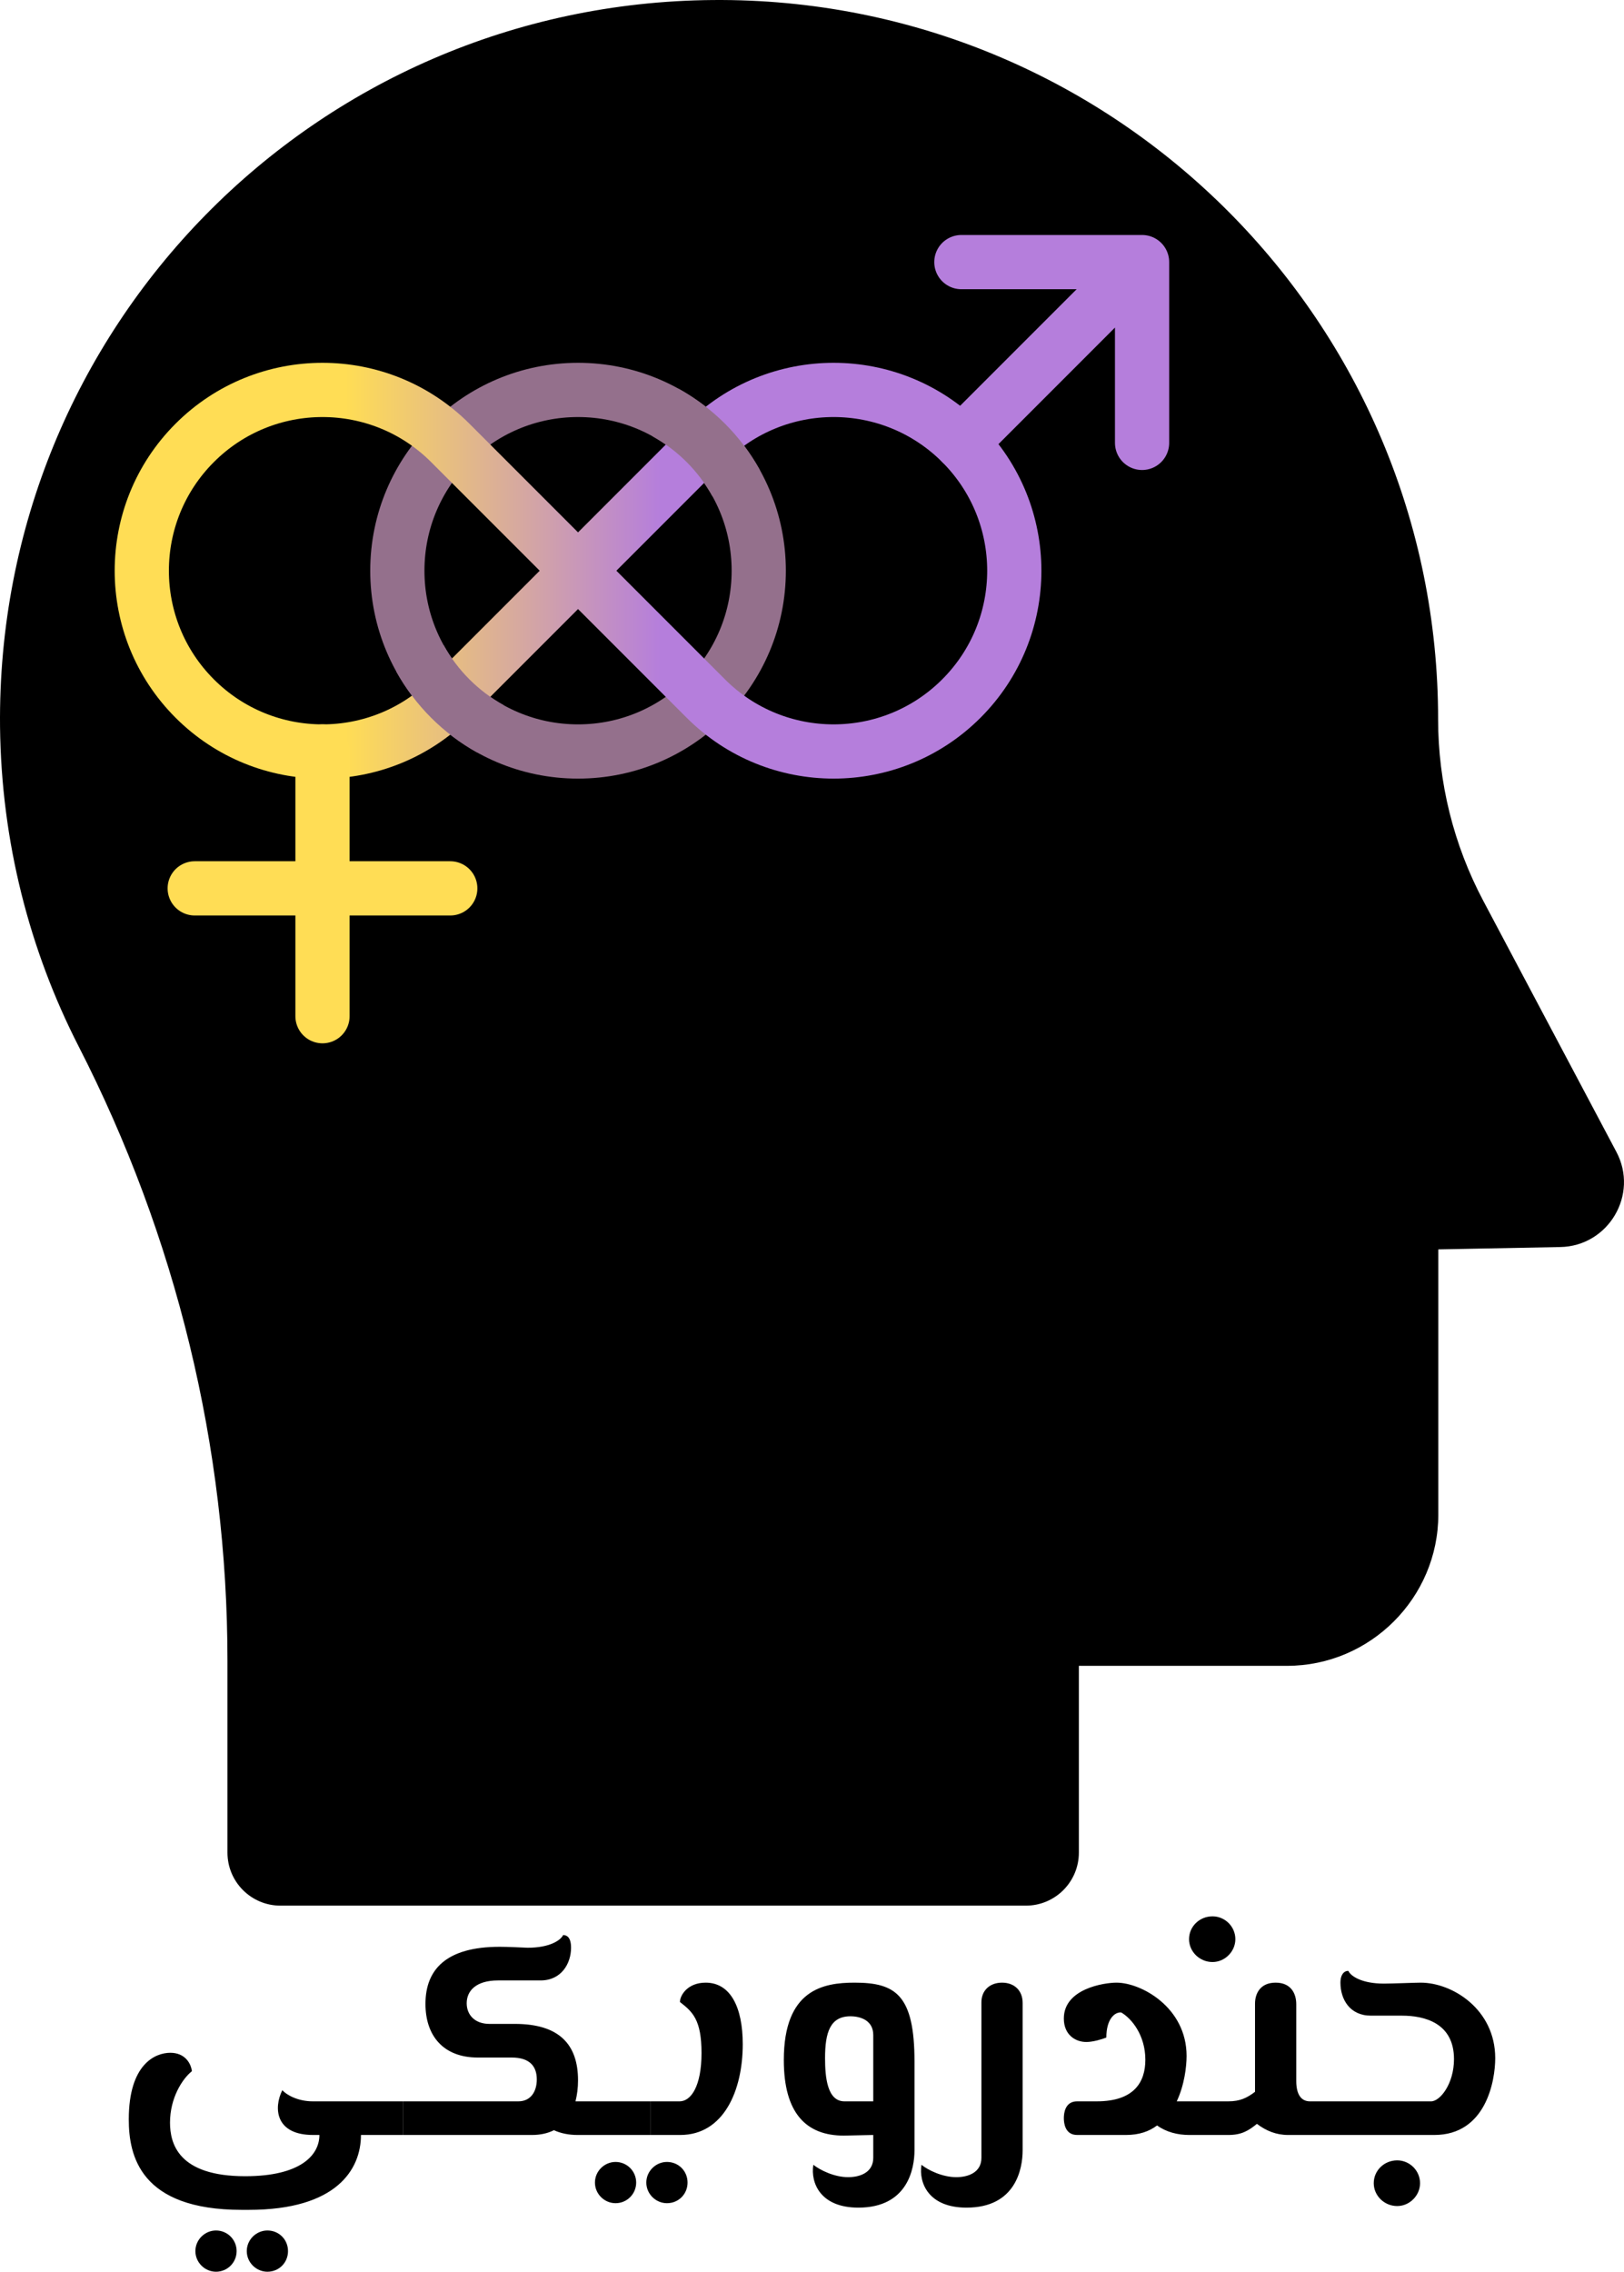 <?xml version="1.0" encoding="UTF-8" standalone="no"?>
<svg xmlns:dc="http://purl.org/dc/elements/1.1/" xmlns:cc="http://creativecommons.org/ns#" xmlns:rdf="http://www.w3.org/1999/02/22-rdf-syntax-ns#" xmlns:svg="http://www.w3.org/2000/svg" xmlns="http://www.w3.org/2000/svg" xmlns:xlink="http://www.w3.org/1999/xlink" xml:space="preserve" viewBox="0 0 512 715.898" height="715.898" width="512" y="0px" x="0px" id="Layer_1" version="1.0"><title id="title6006">Gender wiki</title><defs id="defs55"><linearGradient gradientTransform="matrix(0.65,0,0,0.65,389.769,591.923)" y2="-908.966" x2="-2820.683" y1="-908.966" x1="-3356.368" gradientUnits="userSpaceOnUse" id="linearGradient5092"><stop style="stop-color:#fd5;stop-opacity:1" id="stop5094" offset="0" /><stop style="stop-color:#b57edc;stop-opacity:1" id="stop5096" offset="1" /></linearGradient><linearGradient y2="-908.966" x2="-2820.683" y1="-908.966" x1="-3356.368" gradientTransform="matrix(0.203,0,0,-0.203,760.887,-68.285)" gradientUnits="userSpaceOnUse" id="linearGradient5189" xlink:href="#linearGradient5092" /></defs><path d="m 227.749,0.003 c -0.982,-0.005 -1.966,-0.003 -2.951,0.005 C 99.108,1.01 -1.258,103.314 0.012,229.005 c 0.401,36.217 9.288,70.431 24.724,100.634 30.805,60.073 46.976,126.426 46.976,193.782 l 0,60.406 c 0,9.221 7.484,16.705 16.705,16.705 l 235.012,0 c 9.221,0 16.705,-7.484 16.705,-16.705 l 0,-58.869 65.618,0 c 26.261,0 47.71,-21.451 47.71,-47.711 l 0,-83.527 38.422,-0.735 c 15.235,-0.267 24.858,-16.573 17.708,-30.003 l -41.963,-79.116 c -9.355,-17.64 -14.233,-37.287 -14.233,-57.2 0,-124.842 -100.909,-226.068 -225.647,-226.663 z" id="path4805" /><path d="m 76.2,696.398 2.2,0 c 27.8,0 35.4,-12.8 35.4,-23.6 l 13.3,0 0,-10.6 -28.5,0 c -4.7,0 -8.2,-2 -9.6,-3.5 -2.8,5.6 -2.2,14.1 9.7,14.1 l 2,0 c 0,6.4 -6,13 -23.4,13 -21.1,0 -23.7,-10.3 -23.7,-16.9 0,-7.8 3.9,-13.8 6.9,-16.2 -0.3,-2.5 -2.2,-5.8 -6.8,-5.8 -4.7,0 -13.1,3.5 -13.1,21 0,11.3 3.5,28.5 35.6,28.5 z m -8.1,19.5 c 3.6,0 6.5,-2.9 6.5,-6.5 0,-3.6 -2.9,-6.5 -6.5,-6.5 -3.5,0 -6.5,2.9 -6.5,6.5 0,3.6 3,6.5 6.5,6.5 z m 16.2,0 c 3.7,0 6.5,-2.9 6.5,-6.5 0,-3.6 -2.8,-6.5 -6.5,-6.5 -3.5,0 -6.5,2.9 -6.5,6.5 0,3.6 3,6.5 6.5,6.5 z m 97.136,-53.7 c 0.5,-2 0.8,-4.2 0.8,-6.6 0,-11.4 -6,-17.8 -19.9,-17.8 l -8,0 c -4.8,0 -7.2,-3 -7.2,-6.5 0,-3.9 2.9,-7.2 9.9,-7.2 l 13.4,0 c 6.6,0 9.6,-5.4 9.6,-10.3 0,-3.5 -1.5,-4 -2.5,-4 -0.8,1.7 -4.3,4 -11.2,4 -2.3,-0.1 -6.2,-0.3 -8.8,-0.3 -16.8,0 -23.4,7.1 -23.4,18 0,10 5.6,16.9 16.5,16.9 l 10.7,0 c 5.6,0 7.9,2.7 7.9,6.9 0,3.8 -1.9,6.9 -5.8,6.9 l -36.3,0 0,10.6 40.6,0 c 2.6,0 4.9,-0.5 6.9,-1.5 2.2,1 4.7,1.5 7.4,1.5 l 23,0 0,-10.6 -23.6,0 z m 28.83,32.1 c 3.7,0 6.5,-2.9 6.5,-6.5 0,-3.6 -2.8,-6.5 -6.5,-6.5 -3.5,0 -6.5,2.9 -6.5,6.5 0,3.6 3,6.5 6.5,6.5 z m -16.2,0 c 3.6,0 6.5,-2.9 6.5,-6.5 0,-3.6 -2.9,-6.5 -6.5,-6.5 -3.5,0 -6.5,2.9 -6.5,6.5 0,3.6 3,6.5 6.5,6.5 z m 11,-21.5 9.4,0 c 13.7,0 19.7,-14 19.7,-28.6 0,-11.7 -3.9,-19.4 -11.7,-19.4 -5.7,0 -8.1,4 -8.1,6.1 4,3.1 6.8,5.6 6.8,16.1 0,10.4 -3.3,15.2 -6.9,15.2 l -9.2,0 0,10.6 z m 64.347,-48 c -9.9,0 -22.3,2.2 -22.3,24.4 0,16.8 7.1,23.8 18.9,23.8 l 9.3,-0.2 0,7.2 c 0,4.7 -4.3,6.1 -7.9,6.1 -4.4,0 -8.8,-2.2 -11,-3.9 -0.9,5.8 2.3,13.5 14.2,13.5 15.5,0 17.7,-12.2 17.7,-18.1 l 0,-27.9 c 0,-21.1 -6,-24.9 -18.9,-24.9 z m -9.3,23.8 c 0,-8.1 1.6,-13.2 8,-13.2 3.2,0 7.2,1.3 7.2,5.9 l 0,20.9 -9.1,0 c -5.4,0 -6.1,-7.6 -6.1,-13.6 z m 44.597,47.1 c 15.5,0 17.7,-12.2 17.7,-18.1 l 0,-46.4 c 0,-4 -2.7,-6.4 -6.5,-6.4 -3.8,0 -6.5,2.4 -6.5,6.2 l 0,49 c 0,4.7 -4.3,6.1 -7.9,6.1 -4.4,0 -8.9,-2.2 -11,-3.9 -0.9,5.8 2.3,13.5 14.2,13.5 z m 66.284,-33.5 c 2.4,-5.1 3.1,-10.9 3.1,-14.3 0,-15.3 -14.3,-23.1 -22.1,-23.1 -3.9,0 -16.6,1.9 -16.6,11.3 0,5.1 3.6,7.4 7.1,7.4 2,0 4.8,-0.8 6.3,-1.4 0,-5.9 2.7,-8.1 4.7,-7.9 3.3,1.9 7.6,7.2 7.6,14.9 0,7.1 -3.6,13.1 -15.3,13.1 l -6.2,0 c -3.8,0 -4.2,3.7 -4.2,5.3 0,1.6 0.4,5.3 4.2,5.3 l 15.4,0 c 4.1,0 7.3,-1.1 9.8,-3 2.9,2.1 6.5,3 10.1,3 l 9.1,0 0,-10.6 -13,0 z m -17,-27.8 0.1,0 -0.1,0 z m 58.978,27.8 c -2.7,0 -4.3,-2.1 -4.3,-6.4 l 0,-24.2 c 0,-3.3 -1.6,-6.8 -6.5,-6.8 -4.9,0 -6.5,3.5 -6.5,6.6 l 0,27.8 c -2.5,1.9 -4.7,3 -8.4,3 l -3.3,0 0,10.6 3.3,0 c 4.1,0 6.3,-1.3 9,-3.5 2.9,2.2 6.1,3.5 9.8,3.5 l 14.3,0 0,-10.6 -7.4,0 z m -30.7,-43.9 c 3.9,0 7.2,-3.3 7.2,-7.2 0,-4 -3.3,-7.2 -7.2,-7.2 -4.1,0 -7.4,3.2 -7.4,7.2 0,3.9 3.3,7.2 7.4,7.2 z m 58.228,76.9 c 3.9,0 7.2,-3.3 7.2,-7.2 0,-4 -3.3,-7.2 -7.2,-7.2 -4.1,0 -7.4,3.2 -7.4,7.2 0,3.9 3.3,7.2 7.4,7.2 z m -20.2,-22.4 31.9,0 c 16.3,0 19.2,-17.1 19.2,-24.2 0,-15.4 -13.5,-23.8 -23.5,-23.8 -1.7,0 -9,0.3 -11.6,0.3 -6.9,0 -10.4,-2.3 -11.2,-4 -1.1,-0.1 -2.5,0.9 -2.5,3.7 0,5.3 3,10.4 9.6,10.4 l 9.8,0 c 7.1,0 16.4,2.3 16.4,13.7 0,7.8 -4.4,13.3 -7.2,13.3 l -30.9,0 0,10.6 z" style="fill:black;fill-opacity:1;stroke:none;stroke-width:1px;stroke-linecap:butt;stroke-linejoin:miter;stroke-opacity:1" id="arabicText" /><g transform="matrix(0.914,0,0,0.914,36.21,73.964)" id="g4957"><circle id="circle" r="62.331" cy="-115.849" cx="159.771" style="fill:none;stroke:#94708c;stroke-width:18.699" transform="scale(1,-1)" /><path id="infinity" style="fill:none;stroke:url(#linearGradient5189);stroke-width:18.699" d="m 115.696,159.923 88.149,-88.149 c 24.342,-24.342 63.808,-24.342 88.149,0 24.342,24.342 24.342,63.807 0,88.149 -24.341,24.341 -63.807,24.341 -88.149,0 L 115.696,71.775 c -24.342,-24.342 -63.807,-24.342 -88.149,0 -24.342,24.342 -24.342,63.807 0,88.149 24.342,24.341 63.807,24.341 88.149,0 z" /><path id="circle-overlay" d="M 214.286,85.63 C 208.624,75.415 200.205,66.996 189.989,61.333 m -84.735,84.734 c 5.662,10.216 14.081,18.635 24.297,24.297" style="fill:none;stroke:#94708c;stroke-width:18.699" /><path d="m 71.622,178.18 0,91.266 m 44.074,-44.075 -88.149,0" style="fill:none;stroke:#fd5;stroke-width:18.699;stroke-linecap:round;stroke-opacity:1" id="cross" /><path id="arrowhead" style="fill:none;stroke:#b57edc;stroke-width:18.699;stroke-linecap:round;stroke-linejoin:round;stroke-miterlimit:4;stroke-dasharray:none;stroke-opacity:1" d="m 291.994,9.444 62.331,0 0,62.331 m -62.331,0 62.331,-62.331" /></g></svg>
